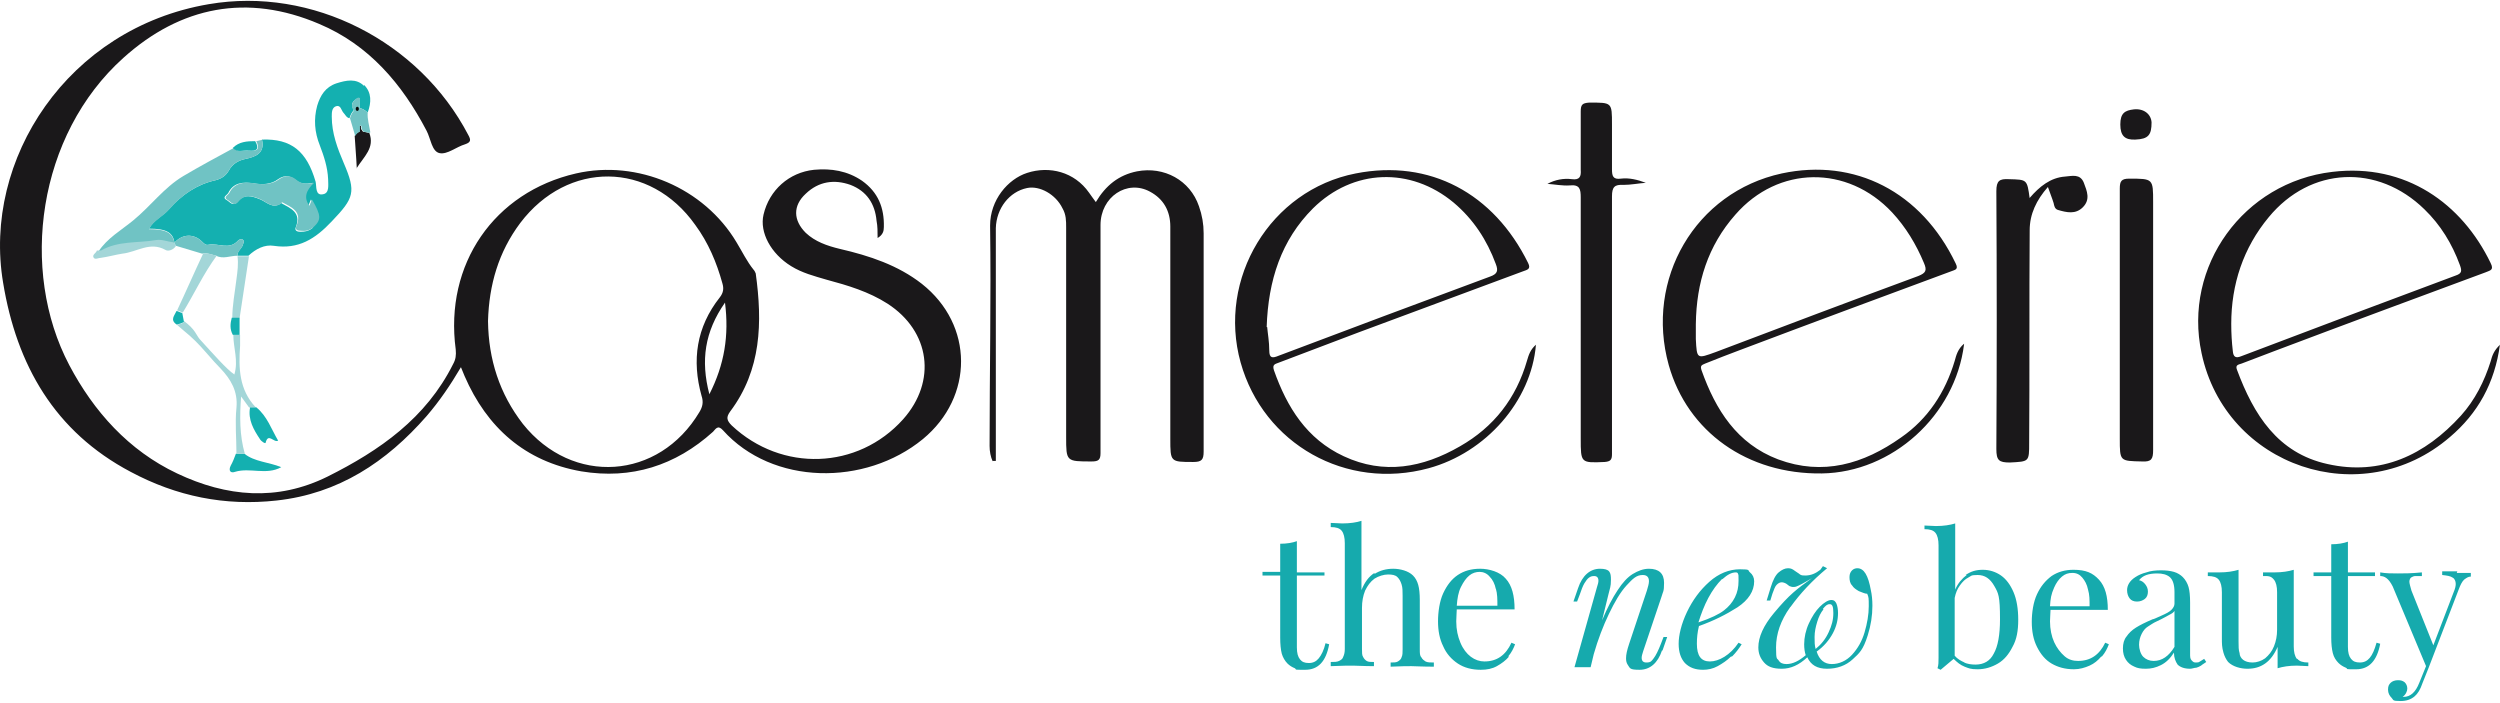 <svg xmlns="http://www.w3.org/2000/svg" data-name="Ebene 2" viewBox="0 0 480 135"><path fill="#1a181a" d="M88.5 70.5c-2 3.4-4.1 6.5-6.6 9.4-7.7 8.8-16.9 14.9-28.8 16.2-9.9 1.1-19.2-.8-28-5.5C10.5 82.9 3.2 70.1.6 54.3-3.4 30.6 13 5.4 40.1.8c19.8-3.4 40.4 7.1 49.8 25.1.5.9.6 1.4-.6 1.8-1.7.5-3.4 2-4.9 1.7s-1.7-2.8-2.5-4.3c-4.7-9-11.1-16.5-20.6-20.5-13.8-5.9-26.6-3.4-37.6 6.5-16.5 14.8-20 40.8-10.4 59C18 79 24.7 86.5 34 90.9c9.5 4.5 19.2 5.4 28.9.6 10-5 18.9-11.2 24.1-21.6.5-.9.6-1.7.5-2.8-2.2-16.4 7.4-30.2 23.1-33.8 11.8-2.7 24.6 2.8 30.8 13.2 1.1 1.8 2 3.7 3.3 5.3.2.2.3.5.4.7 1.3 9.4 1.1 18.5-4.9 26.5-.8 1.1-.7 1.7.3 2.7 9.6 9 24.2 8.5 32.9-1.2 6.5-7.3 5.2-16.9-3-22.2-3.6-2.3-7.6-3.5-11.7-4.6-2.4-.7-4.7-1.3-6.8-2.6-3.9-2.4-6.1-6.5-5.3-9.9 1.1-4.7 4.9-8.1 9.7-8.6 3.3-.3 6.4.2 9.2 2.1 3.1 2.2 4.3 5.2 4.2 8.9 0 .8-.2 1.5-1.2 2.1 0-1.2 0-2.3-.2-3.3-.3-3.3-1.9-5.7-5-6.9-3.1-1.1-6.1-.7-8.6 1.7-2.5 2.3-2.4 5.1 0 7.5 1.8 1.7 4.1 2.5 6.6 3.1 5.6 1.3 11.1 3.1 15.7 6.7 10 7.9 10 21.7.2 29.8-11.1 9.1-28.9 8.9-38.4-1.7-1-1.1-1.4-.2-1.9.3-7.2 6.5-15.7 9.2-25.3 7.6-10.8-1.9-18.1-8.4-22.4-18.3-.2-.5-.4-1-.7-1.7m5.2-8.8c.1 7.3 2.2 13.9 6.7 19.7 9.5 11.9 26.1 10.8 33.9-2.3.6-1 .8-1.9.4-3.1-1.9-6.8-1-13.2 3.5-18.9.7-.9.8-1.7.5-2.7-1.1-4-2.7-7.8-5.2-11.2-8.7-12.3-24.5-12.4-33.6-.4-4.2 5.6-6 11.9-6.2 18.8Zm45.5-3.6c-3.9 5.6-4.7 11.1-3 17.6 2.9-5.7 3.8-11.3 3-17.6M190.6 88.6q-.6-1.35-.6-3c0-14.1.3-28.2.1-42.3 0-4.9 3.4-8.9 7.1-10.1 4.3-1.4 9.1-.2 11.9 3.8.4.6.8 1.1 1.3 1.8 1.9-3.2 4.4-5.2 7.9-5.9 5.2-1 10.2 1.7 11.9 6.7.6 1.7.9 3.4.9 5.2v41.9c0 1.6-.4 2-2 2-4.4 0-4.4 0-4.4-4.5V43.5c0-3-1.3-5.3-3.9-6.7-4.4-2.4-9.5 1-9.5 6.4V87c0 1.3-.4 1.6-1.7 1.6-4.9 0-4.9 0-4.9-4.7V43.7c0-1.3 0-2.5-.7-3.7-1.3-2.7-4.4-4.4-6.8-3.9-3.4.7-5.9 3.9-6 7.7v44.7h-.6ZM294.9 66.2c-.9 10.8-9.6 20.7-20.6 23.7-15.8 4.3-31.7-4.6-36.1-20.3-4.5-16.1 5.7-33.1 22.1-36.3 14.2-2.8 26.5 3.8 33.1 17.2.6 1.2-.2 1.3-1 1.6l-31.5 11.7c-5.1 1.9-10.2 3.9-15.3 5.8-.7.3-1.4.3-1 1.5 2.5 7.1 6.3 13.2 13.4 16.5 7.7 3.6 15.2 2.2 22.3-1.9q9.75-5.55 12.9-16.5c.3-1 .6-2.1 1.8-3.1Zm-51.6-3.4c.1 1.2.4 2.8.4 4.5 0 1.5.6 1.5 1.8 1 13.5-5.1 27.1-10.2 40.6-15.2 1.4-.5 1.6-1.1 1.1-2.4-1.7-4.6-4.3-8.6-8.1-11.8-8.3-6.9-19.3-6.5-27 1.1-6.1 6.1-8.6 13.8-8.9 22.8ZM377.1 66.1c-1.7 13.7-13.8 24.6-27.3 24.8-14.3.2-25.8-8-29.4-20.8-4.6-16.5 5.1-33.2 21.7-36.8 14-3 26.8 3.5 33.4 17.3.6 1.2-.2 1.2-.9 1.5-13.5 5-27 10-40.5 15.1-2.2.8-4.4 1.7-6.7 2.6-.7.3-1 .4-.7 1.3 2.7 7.6 6.8 14.1 14.7 17.1 8.6 3.2 16.4.9 23.6-4.2 5.2-3.6 8.5-8.7 10.3-14.7.3-1.1.6-2.3 1.8-3.3Zm-51.5-3.9v2.9c.2 3.9.2 3.8 3.8 2.5 12.9-4.9 25.9-9.8 38.9-14.6 1.5-.6 1.7-1.1 1.1-2.5-1.5-3.6-3.5-6.9-6.1-9.7-8.6-9.2-21.9-9-30.1.4-5.3 6-7.5 13.1-7.6 21M480 66.1c-1 7.5-4.3 13.3-9.6 17.8-16.9 14.6-43.1 5.7-47.7-16.1-3.6-16.7 8.1-32.8 25.1-34.8 14.1-1.7 24.9 6.1 30.4 17.5.7 1.4-.1 1.4-1 1.8-13.5 5-27 10-40.5 15.1l-6.3 2.4c-.5.2-1.3.2-.9 1.2 3.2 8.6 7.8 16 17.4 18.1 10.2 2.3 18.7-1.7 25.6-9.3 2.7-3 4.5-6.6 5.7-10.4.3-1.1.6-2.1 1.9-3.3Zm-51.6-3.9c0 1.8.1 3.5.3 5.2.1 1.2.6 1.4 1.6 1 13.7-5.2 27.5-10.4 41.2-15.5 1.2-.4 1.2-.9.8-2-1.5-4.1-3.7-7.7-6.8-10.7-9-8.8-21.9-8.2-29.9 1.5-4.9 5.9-7.2 12.9-7.2 20.5"/><path fill="#14b0b0" d="M69.9 16.5c-1.5-1.5-3.4-1.1-5.3-.5-2.1.7-3.1 2.3-3.7 4.3-.7 2.6-.5 5.1.5 7.6.8 2.1 1.5 4.2 1.6 6.5 0 1.1.3 2.7-1 2.9-1.5.3-1.2-1.5-1.4-2.4-1.7-5.9-4.7-8.3-10.3-8.1.6 2.6-1.2 3.3-3.1 3.7-1.5.3-2.6 1-3.3 2.3-.6 1-1.4 1.5-2.5 1.8-3.6.8-6.5 2.8-8.9 5.5-1.2 1.4-3 2.1-3.9 3.8 3.3 0 4.6.7 4.9 2.7 1.5-1.7 3.7-1.8 5.3-.2.4.4.7.7 1.2.6 1.9-.4 4 1.1 5.7-.8.2-.2.6-.4.9-.2.4.3.1.7 0 1.1-.3.7-1.1 1.2-1 2h2.1c1.4-1.3 3.1-2.2 4.9-1.9 4.7.7 7.9-1.3 11.1-4.7C68 38 68.4 36.9 66 31.3c-1.2-2.8-2.3-5.7-2.3-8.9 0-.8 0-1.7.8-2 .9-.3 1 .7 1.4 1.2.4.4.6 1 1.2 1.1.2-.7.5-1.2.8-1.5V21s-.3-.3-.3-.9.8-1.2 1.4-1.3V20c0 .3 0 .5.1.8.4 0 .9.3 1.5.8.7-1.9.8-3.8-.7-5.3Zm-9.8 27.2c-.8.7-1.6.8-2.5.8-.5 0-1.1-.2-.8-.9 1.1-2.8-1-3.6-2.8-4.6-1.6 1.2-2.8-.2-4-.7-1.7-.7-3.1-1.1-4.4.4-.9 1.1-1.5 0-2.1-.3-.9-.5 0-.9.3-1.3 1-2.1 2.9-2.2 4.9-1.9 1.7.3 3.4.2 4.7-.8 1.4-1 2.6-.5 3.4.2.9.7 1.8.8 3.3.5-1.6 1.5-2 2.9-.9 4.4.2-.4.3-.8.5-1.2 1.8 3.1 1.8 3.8.3 5.3Z"/><path fill="#1a181a" d="M297.1 35.3c1.5-.8 3.1-1.1 4.7-.9 1.5.2 1.8-.5 1.7-1.8V21.4c0-1.3.3-1.6 1.6-1.7 4.4 0 4.4-.1 4.4 4.2v8.6c0 1.3.2 2 1.7 1.8 1.6-.2 3.2.2 4.8.8-1.4.1-2.9.4-4.3.4-1.7-.1-2.2.4-2.2 2.2v49.5c0 1.1-.3 1.4-1.4 1.5-4.6.2-4.6.2-4.6-4.5V37.9c0-1.6-.2-2.5-2.1-2.3-1.4.1-2.9-.2-4.3-.3M389.7 38c1.9-2.2 4-3.9 6.8-4.1 1.3-.1 2.9-.6 3.6 1.2.6 1.6 1.3 3.2-.2 4.7-1.4 1.4-3.1 1-4.8.5-.6-.2-.7-.8-.8-1.3-.3-1-.7-1.9-1.1-3.1-2.2 2.5-3.5 5.2-3.5 8.3-.1 13.6 0 27.2-.1 40.8 0 3.7 0 3.6-3.7 3.8-2.1 0-2.6-.4-2.6-2.6q.15-24.75 0-49.5c0-2 .6-2.4 2.4-2.3 3.5.1 3.5 0 4 3.7ZM407 61.3V36.2c0-1.4.3-1.9 1.8-1.9 4.6 0 4.6 0 4.6 4.5v47.6c0 1.7-.3 2.3-2.1 2.2-4.3-.1-4.3 0-4.3-4.4v-23Z"/><path fill="#70c3c4" d="M50.3 26.8c.6 2.6-1.2 3.3-3.1 3.7-1.5.3-2.6 1-3.3 2.3-.6 1-1.4 1.5-2.5 1.8-3.6.8-6.5 2.8-8.9 5.6-1.2 1.4-3 2.1-3.9 3.8 3.3 0 4.6.7 4.9 2.7-1.1 0-2.1-.6-3.3-.4-3.5.7-7.2 0-10.5 2-.2.1-.5 0-.8 0 1.7-2.6 4.4-4.1 6.7-6 3.3-2.7 5.9-6.3 9.6-8.5 3.2-1.9 6.4-3.6 9.7-5.4.9 1 2.1.4 3.1.5q2.25.3 1.2-1.8c.4-.1.9-.2 1.3-.3Z"/><path fill="#1a181a" d="M410 26.8c-2 .1-2.9-.7-2.9-2.9s.9-2.7 2.6-2.9c1.9-.2 3.3.9 3.4 2.5 0 2.4-.6 3.2-3.1 3.3"/><path fill="#70c3c4" d="M33.5 46.6c1.5-1.7 3.7-1.8 5.3-.2.4.4.7.7 1.2.6 1.9-.4 4 1.1 5.7-.8.2-.2.6-.4.9-.2.4.3.1.7 0 1.1-.2.7-1.1 1.2-1 2-1.4 0-2.8.7-4.1 0-.9-.2-1.7-.6-2.7-.4-1.7-.5-3.3-1-5-1.5-.1-.2-.3-.4-.4-.6Z"/><path fill="#a3d6d8" d="M33.4 46.6c.1.2.3.4.4.6-.5.8-1.5 1.1-2 .8-3-1.7-5.5.4-8.3.7-1.3.2-2.7.6-4.1.8-.5 0-1.1.4-1.4 0-.4-.6.5-.9.6-1.4h.8c3.3-1.9 7-1.4 10.5-2 1.2-.2 2.2.3 3.3.4ZM38.9 48.7c.9-.2 1.8.2 2.7.4-2.5 3.4-4.3 7.3-6.5 10.9-.4-.1-.7-.3-1.1-.4 1.7-3.6 3.3-7.3 5-10.9Z"/><path fill="#14b0b0" d="M45.3 87.1h1.6c2 1.6 4.7 1.6 7.1 2.6-2.9 1.6-6 0-8.9.9-.8.3-1.3-.2-.8-1.2.4-.7.7-1.5 1-2.3"/><path fill="#a3d6d8" d="M45.7 49.2h2.1c-.6 4-1.2 7.9-1.8 11.9h-1.4c0-2.5.5-5 .8-7.5.2-1.5.4-2.9.2-4.4Z"/><path fill="#14b0b0" d="M47.9 78.2h1.3c2.1 1.7 2.9 4.2 4.2 6.4-.8.5-1.9-1.6-2.4.4 0 .3-.9-.3-1.1-.7-1.2-1.8-2.3-3.7-1.9-6Z"/><path fill="#1a181a" d="M68.5 32.3c-.1-2.3-.3-4.3-.4-6.2.3-.5.5-.7.9-.8v-1.2s.2 0 .3.1v.3c0 .2 0 .3.2.5 0 0 .1.2.2.3.4 0 .8.2 1.2.2 1.1 2.9-1 4.5-2.5 6.9Z"/><path fill="#70c3c4" d="M71 25.5c-.4 0-.8-.2-1.2-.2 0 0-.1-.2-.2-.3s-.2-.3-.2-.5v-.3s-.2-.1-.3-.1v1.2c-.3.1-.6.3-.9.8-.3-1.1-.7-2.3-1-3.4.2-.7.5-1.2.8-1.5 0 0-.5-.3-.4-1.1s1.2-1.6 1.4-1.3 0 .8 0 1.2c0 .3 0 .5.1.8.4 0 .9.3 1.5.8-.1 1.3.3 2.5.5 3.8Z"/><path fill="#14b0b0" d="M49 27.1q1.2 2.1-1.2 1.8c-1.1-.1-2.2.5-3.1-.5 1.2-1.2 2.7-1.3 4.3-1.3"/><path fill="#a3d6d8" d="M46.3 76c-.3 4-.3 7.6.7 11.1h-1.6c0-2.9-.3-5.9 0-8.8.3-3.2-1.1-5.5-3.1-7.6-.5-.5-1.7-1.8-2.9-3.2s-2.6-2.8-4.1-4c-.5-.4-.9-.8-1.4-1.2.6 0 1.1-.1 1.5-.6.8.6 1.6 1.3 2.2 2.3.3.5.6 1 1 1.4 2.3 2.5 4.9 5.5 6.4 6.5.8-2.7-.2-5.1-.2-7.6h1.3v2.1c-.3 4.3-.2 8.4 3 11.8h-1.3c-.4-.6-.9-1.2-1.6-2.2Z"/><path fill="#14b0b0" d="M44.6 61H46v3.3h-1.3c-.6-1.1-.5-2.2-.2-3.3ZM35.4 61.7c-.4.4-1 .5-1.5.6-1.3-.9-.4-1.7 0-2.6.4.1.7.3 1.1.4.1.5.2 1.1.3 1.6Z"/><path fill="#70c3c4" d="M54.1 39c-1.6 1.2-2.8-.1-4-.7-1.6-.7-3.1-1.1-4.3.4-.9 1.1-1.5 0-2.1-.3-.9-.5 0-.9.3-1.3 1-2.1 3-2.2 4.9-1.9 1.7.3 3.4.2 4.7-.8 1.4-1 2.6-.5 3.4.2.9.7 1.8.8 3.3.5-1.6 1.5-2 2.9-.9 4.4.2-.4.3-.8.5-1.2 1.8 3.1 1.8 3.9.3 5.3-.8.7-1.6.8-2.5.7-.6 0-1.1-.2-.8-.9 1.2-2.8-.9-3.6-2.8-4.6 0 0-.1 0-.2-.1h.2Z"/><path fill="#14b0b0" d="M54.1 39h-.2s.1 0 .2.1Z"/><ellipse cx="68.6" cy="20.9" fill="#080a0a" rx=".3" ry=".4"/><g fill="#16aaad"><path d="M254.3 109.8v.7H249v13.8c0 1.1.2 1.8.6 2.3s.9.7 1.7.7 1.4-.3 1.9-.9 1-1.6 1.3-2.9l.7.2c-.6 3.3-2.1 4.9-4.6 4.9s-1.5 0-2-.3c-.5-.2-1-.5-1.4-.9-.5-.5-.9-1.2-1.1-1.9-.2-.8-.3-1.8-.3-3.1v-11.9h-3.4v-.7h3.4v-5.4c1.3 0 2.4-.2 3.2-.5v6h5.3ZM263.9 110.2c1.1-.7 2.3-1 3.6-1s2.9.4 3.8 1.3c.5.5.8 1.1 1 1.8s.3 1.7.3 2.9v9.5c0 .7 0 1.2.3 1.5.2.4.5.6.8.8.4.2.9.2 1.6.2v.8c-2.2 0-3.7-.1-4.3-.1s-2 0-4 .1v-.8c.6 0 1.1 0 1.4-.2s.6-.4.7-.8c.2-.4.2-.9.2-1.5v-10.3c0-.9 0-1.6-.2-2.2s-.4-1-.8-1.4-1-.5-1.8-.5-1.8.3-2.6.8c-.8.6-1.3 1.3-1.8 2.3q-.6 1.5-.6 3.3v7.9c0 .7 0 1.2.2 1.5.2.4.4.6.7.8s.8.2 1.4.2v.8c-2 0-3.3-.1-4-.1s-2.1 0-4.3.1v-.8c.7 0 1.2 0 1.6-.2s.7-.4.8-.8q.3-.6.3-1.5v-20.3q0-1.65-.6-2.4c-.4-.5-1.1-.7-2.1-.7v-.8c.8 0 1.5.1 2.2.1 1.5 0 2.8-.2 3.7-.5v13.3c.6-1.5 1.4-2.6 2.5-3.3ZM289.7 126.1c-.6.7-1.4 1.3-2.3 1.8s-1.9.7-3.1.7c-1.7 0-3.2-.4-4.4-1.2s-2.2-1.9-2.8-3.3c-.7-1.4-1-3-1-4.8s.3-3.9 1-5.4 1.6-2.7 2.8-3.5 2.6-1.2 4.3-1.2 3.8.6 4.9 1.9c1.2 1.3 1.7 3.3 1.7 5.9h-11.1c0 .6-.1 1.4-.1 2.3 0 1.6.3 2.9.8 4.1s1.2 2.1 2 2.7 1.7.9 2.6.9c2.4 0 4.1-1.2 5.2-3.6l.7.3c-.3.8-.7 1.6-1.3 2.3Zm-2.5-13q-.3-1.5-1.2-2.4c-.5-.6-1.2-.9-1.9-.9s-1.4.2-2 .7-1.1 1.2-1.6 2.2-.7 2.2-.8 3.6h7.8c0-1.2 0-2.3-.3-3.3Z"/></g><g fill="#16aaad"><path d="M377.4 110.4c1-.7 2-1 3.3-1s2.5.4 3.5 1.1 1.8 1.8 2.4 3.2.9 3.2.9 5.3-.3 3.8-1.1 5.2c-.7 1.4-1.6 2.5-2.8 3.2s-2.5 1.1-3.9 1.1-1.7-.2-2.5-.5-1.5-.9-2.1-1.5l-2.5 2.1-.6-.3c.2-.6.2-1.2.2-2v-21.6q0-1.65-.6-2.4c-.4-.5-1.1-.7-2.1-.7v-.7c.7 0 1.5.1 2.2.1 1.5 0 2.7-.2 3.7-.5v12.7c.5-1.2 1.3-2.1 2.2-2.8Zm-.3 16.8c.7.3 1.4.4 2.2.4 1.6 0 2.8-.7 3.5-2.1q1.2-2.1 1.2-6.6c0-4.5-.3-5-1.1-6.4s-1.8-2.1-3.2-2.1-1.2.2-1.8.5-1.1.8-1.6 1.5-.8 1.4-1 2.4v11.1c.5.6 1.2 1 1.9 1.3ZM403.4 126.1c-.6.7-1.3 1.3-2.2 1.7s-1.9.7-3 .7c-1.7 0-3.1-.4-4.3-1.1s-2.1-1.8-2.8-3.2-1-3-1-4.8.3-3.8 1-5.3 1.6-2.6 2.8-3.5q1.8-1.2 4.2-1.2c2.4 0 3.7.6 4.9 1.9s1.7 3.2 1.7 5.8h-11c0 .6-.1 1.4-.1 2.2 0 1.5.3 2.9.8 4s1.2 2 2 2.7 1.7.9 2.6.9c2.4 0 4.1-1.2 5.2-3.5l.7.3c-.3.8-.7 1.6-1.3 2.3Zm-2.5-12.9c-.2-1-.6-1.7-1.1-2.3s-1.1-.9-1.9-.9-1.4.2-2 .7q-.9.75-1.5 2.1c-.6 1.35-.7 2.1-.8 3.6h7.6c0-1.2 0-2.2-.3-3.2M416.6 110.8c-.6-.5-1.4-.7-2.4-.7-1.7 0-2.8.4-3.5 1.3.5.1.9.4 1.2.8s.5.8.5 1.4-.2 1.1-.6 1.4-.9.5-1.5.5-1.1-.2-1.4-.6-.5-.9-.5-1.6c0-.9.5-1.8 1.6-2.5q.9-.6 2.1-.9c.8-.3 1.8-.4 2.8-.4s1.8.1 2.5.3 1.3.6 1.7 1c.5.5.9 1.2 1.1 1.9q.3 1.05.3 3v9.8c0 .6 0 1 .3 1.3s.4.4.8.4.5 0 .8-.2.5-.3.8-.5l.4.6c-.4.3-.8.5-1 .7-.3.2-.6.3-.9.4-.4 0-.8.2-1.2.2-1.1 0-1.9-.3-2.4-.8-.4-.6-.7-1.3-.7-2.3-.7 1.1-1.5 1.9-2.5 2.4s-1.9.7-2.9.7-1.6-.1-2.2-.4c-.7-.3-1.2-.7-1.6-1.3s-.6-1.3-.6-2.2.2-1.7.7-2.3c.4-.6 1-1.2 1.8-1.7s1.8-1 3.2-1.6c.2 0 .8-.3 1.7-.7s1.5-.7 1.9-1.1q.6-.6.6-1.2v-2.2c0-1.4-.3-2.3-.8-2.8Zm0 7.2c-.4.2-1.2.7-2.5 1.3-.7.3-1.2.7-1.7 1s-.9.8-1.2 1.4-.5 1.3-.5 2.1.3 1.8.8 2.3 1.2.8 2 .8c1.6 0 2.9-.9 4-2.7v-6.9c-.2.3-.5.5-.9.7M441.1 126.5c.4.5 1.1.7 2.1.7v.7c-.7 0-1.5-.1-2.2-.1-1.5 0-2.7.2-3.7.5v-4.1c-.6 1.4-1.4 2.5-2.4 3.2s-2.1 1-3.4 1-2.8-.4-3.7-1.3q-.6-.75-.9-1.8c-.3-1.05-.3-1.7-.3-2.8v-8.8q0-1.65-.6-2.4c-.4-.5-1.1-.7-2.1-.7v-.7h2.2c1.5 0 2.7-.2 3.7-.5v13.8c0 .9 0 1.6.2 2.2 0 .5.3 1 .7 1.3s1 .5 1.8.5 1.7-.3 2.4-.8c.7-.6 1.3-1.3 1.7-2.3s.6-2 .6-3.2v-7.2q0-1.65-.6-2.4c-.6-.75-1.1-.7-2.1-.7v-.7h2.2c1.5 0 2.7-.2 3.7-.5v14.7q0 1.65.6 2.4ZM456 109.9v.7h-5.2v13.6c0 1.1.2 1.8.6 2.3s.9.7 1.7.7 1.4-.3 1.9-.9.9-1.5 1.3-2.9l.7.2c-.6 3.2-2.1 4.9-4.6 4.9s-1.4 0-2-.3c-.5-.2-1-.5-1.4-.9-.5-.5-.9-1.1-1.1-1.9s-.3-1.8-.3-3v-11.8h-3.4v-.7h3.4v-5.4c1.3 0 2.4-.2 3.2-.5v5.9zM471.7 110h2.7v.7c-.5 0-.9.3-1.3.6-.4.4-.7 1-1 1.8l-5.8 15.1-1.2 3c-.4 1.2-.9 2-1.5 2.5q-1.05.9-2.7.9c-1.65 0-1.3-.2-1.7-.6s-.7-.9-.7-1.6.2-1 .5-1.3.8-.5 1.4-.5.9.1 1.3.4c.3.3.5.7.5 1.2s-.3 1.2-.9 1.6h.2q1.95 0 3-2.7l1.3-3.2-6.4-15.3c-.4-.8-.8-1.3-1.2-1.6s-.8-.4-1.2-.4v-.7c1.1.2 2.2.2 3.4.2s2.5 0 4.6-.2v.7h-1.3c-.3 0-.6.2-.8.3-.2.2-.3.5-.3.8s.2 1 .4 1.7l4.2 10.5 3.9-10.2c.3-.7.4-1.2.4-1.6 0-.5-.2-1-.6-1.2-.4-.3-1.1-.4-2-.5v-.7h2.9Z"/></g><g fill="#16aaad"><path d="M319.1 124.9c-.8 2.4-2.3 3.7-4.3 3.7s-1.8-.3-2.3-1q-.3-.45-.3-1.2c0-.75.2-1.6.6-2.8l3.4-10.2c.2-.7.4-1.3.4-1.8q0-1.2-1.2-1.2c-1.2 0-1.9.7-3.1 2s-2.3 3.2-3.4 5.5-2.1 4.9-2.9 7.7l-.6 2.5h-3.1l4.3-15.3c.2-.6.3-1 .3-1.3 0-.6-.3-.9-.8-.9s-.7.1-1 .3-.6.6-.9 1.1-.6 1.3-.9 2.2l-.5 1.3h-.7l.9-2.6c.8-2.4 2.3-3.7 4.2-3.7s2.1.7 2.1 2.1-.2 1.6-.5 2.9l-1.2 4.9c1-2.4 2-4.3 3-5.8.9-1.4 1.9-2.5 2.9-3.1s2-1 3.1-1c1.9 0 2.9.9 2.9 2.7s-.2 1.6-.5 2.7l-3.5 10.4c-.2.6-.3 1-.3 1.3q0 .9.9.9c.9 0 1-.3 1.4-.8s.9-1.5 1.4-2.8l.5-1.3h.7l-.9 2.6ZM332.3 126.1c-.7.7-1.6 1.3-2.5 1.8s-1.9.7-2.8.7c-1.5 0-2.6-.4-3.5-1.3-.8-.9-1.2-2.1-1.2-3.7s.5-3.8 1.6-6.1 2.5-4.2 4.3-5.8 3.8-2.4 5.9-2.4 1.4.2 1.9.6.8 1 .8 1.7c0 1.9-1.1 3.6-3.2 5-2.2 1.4-4.6 2.6-7.4 3.6-.3 1.2-.4 2.3-.4 3.4 0 2.3.8 3.4 2.5 3.4s3.9-1.2 5.5-3.6l.6.3c-.5.8-1.1 1.6-1.8 2.3Zm-1.7-14.9c-.9.9-1.8 2.1-2.6 3.6s-1.4 3.1-1.9 4.7c2.4-.8 4-1.6 4.9-2.3s1.6-1.5 2.1-2.5.7-2 .7-3.2 0-1.1-.1-1.3c0-.2-.2-.3-.4-.3-.8 0-1.6.4-2.6 1.3ZM343.7 116.6c-1.8 2.5-2.7 5.1-2.7 7.7s.2 2 .5 2.5.8.7 1.5.7c1.2 0 2.4-.6 3.7-1.7q-.3-.9-.3-2.1c0-1.3.3-2.7.9-4s1.3-2.4 2.1-3.2 1.6-1.3 2.2-1.3.8.3 1 .7q.3.75.3 1.8c0 1.3-.3 2.6-1 3.9s-1.7 2.5-3.1 3.5c.5 1.6 1.5 2.4 2.9 2.4s2.8-.6 3.9-1.8 1.9-2.6 2.4-4.3.8-3.4.8-5 0-1.7-.3-2.4c-.5 0-1-.3-1.6-.5-.5-.3-1-.6-1.3-1.1-.4-.4-.5-1-.5-1.6s.2-1 .5-1.3.7-.4 1-.4c1.3 0 2.1 1.4 2.6 4.2q.3 1.35.3 3 0 2.85-.9 5.7c-.9 2.85-1.6 3.4-2.9 4.6s-3 1.8-4.9 1.8-3.1-.7-3.8-2.2c-1.6 1.5-3.2 2.2-4.9 2.2s-2.7-.4-3.4-1.2-1.1-1.7-1.1-2.9q0-3 3-6.6c3-3.6 4.4-4.6 7.3-6.7-.3.2-.7.4-1.2.7s-.9.5-1.3.7-.7.3-1 .3-.4 0-.6-.1c-.2 0-.4-.2-.8-.5-.3-.2-.7-.3-.9-.3-.4 0-.7.2-1 .5s-.5.9-.8 1.7l-.4 1.3h-.7l.8-2.6c.4-1.3.9-2.3 1.5-2.8s1.2-.8 1.8-.8.9.2 1.3.5.8.5 1 .7c.3.2.6.2 1 .2 1.1 0 2-.4 2.9-1.1l.5-.7.8.4c-2.9 2.4-5.2 4.9-7 7.4Zm6.4.4q-.75.9-1.2 2.4c-.3 1-.5 1.9-.5 2.9s0 1.6.2 2.3c1.1-.9 1.9-1.9 2.5-3.2s.9-2.4.9-3.7-.2-1.7-.7-1.7-.8.3-1.3.9Z"/></g></svg>
